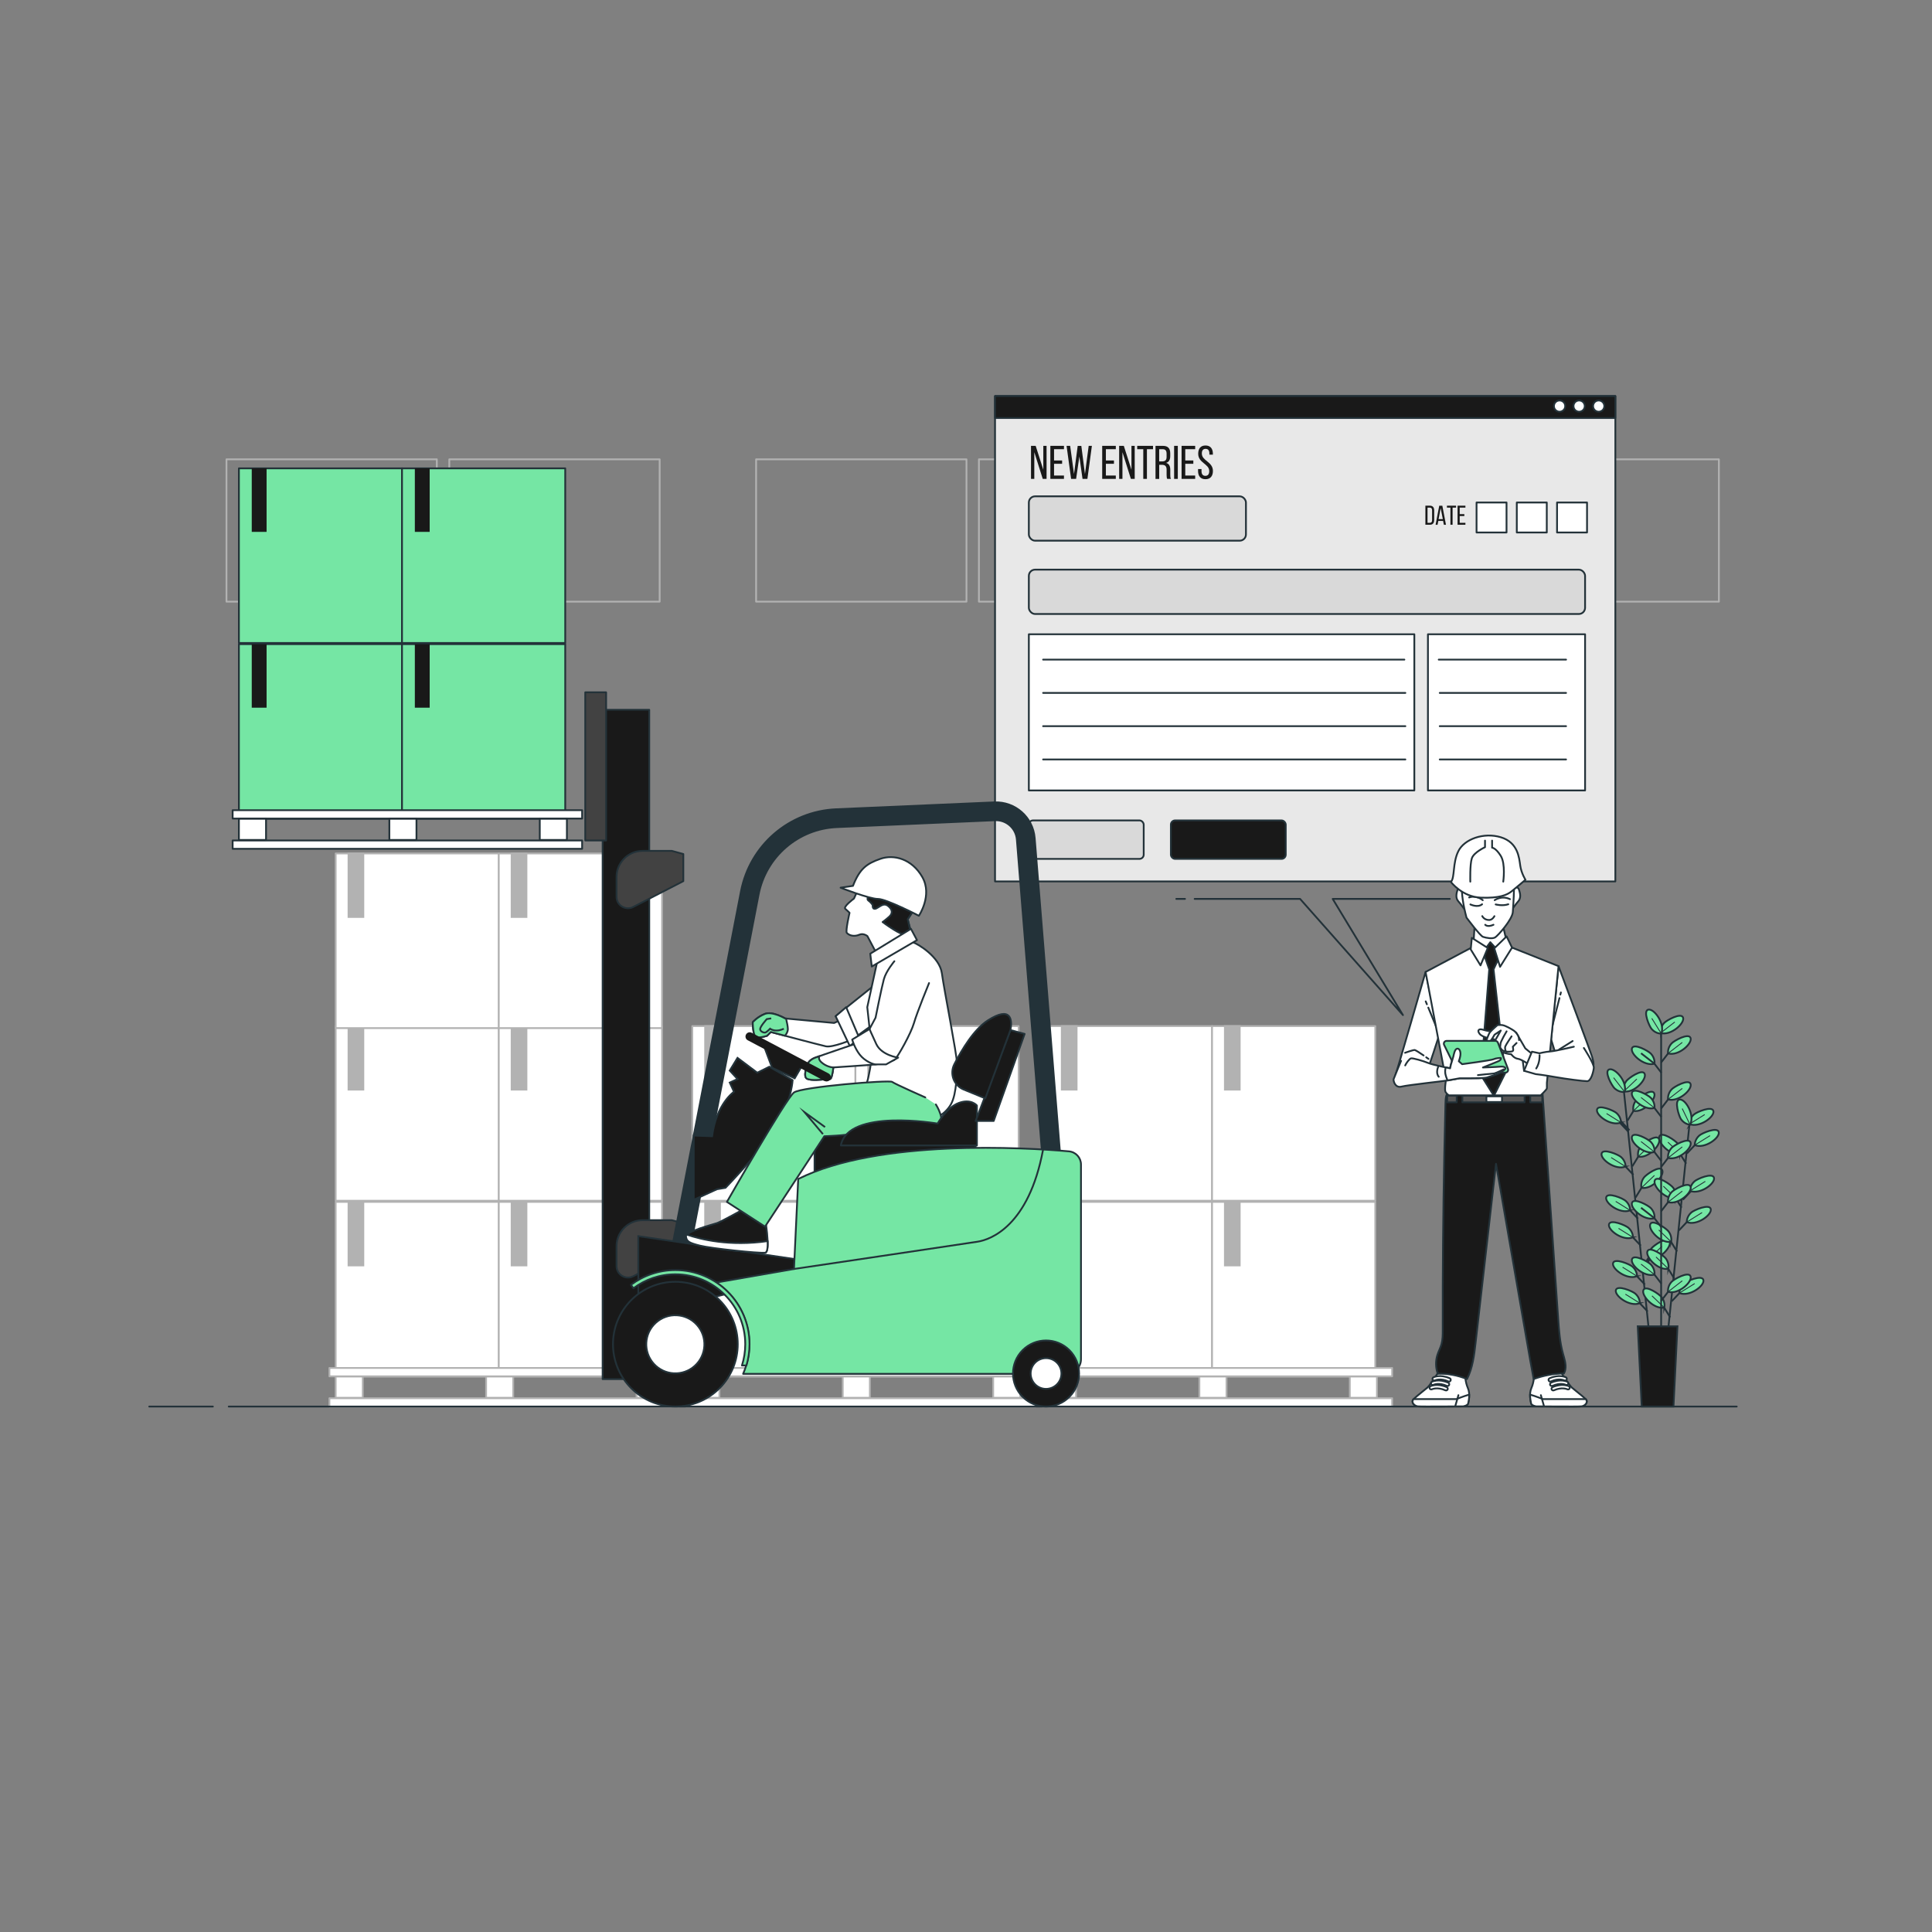 <?xml version="1.0" encoding="UTF-8"?>
<svg xmlns="http://www.w3.org/2000/svg" id="Layer_1" data-name="Layer 1" viewBox="0 0 1080 1080">
  <rect x="0" y="0" width="1080" height="1080" fill="#808080" stroke="none"/>
  <defs>
    <style>
      .cls-1, .cls-2, .cls-3, .cls-4, .cls-5, .cls-6, .cls-7, .cls-8, .cls-9, .cls-10 {
        stroke-linecap: round;
        stroke-linejoin: round;
      }

      .cls-1, .cls-2, .cls-3, .cls-4, .cls-5, .cls-7, .cls-8, .cls-9, .cls-11, .cls-12, .cls-13, .cls-14, .cls-15, .cls-16 {
        stroke: #233239;
      }

      .cls-1, .cls-12 {
        fill: #75e6a4;
      }

      .cls-2 {
        fill: #d9d9d9;
      }

      .cls-3, .cls-17, .cls-11 {
        fill: #191919;
      }

      .cls-4 {
        fill: #424242;
      }

      .cls-5 {
        fill: #575757;
      }

      .cls-6, .cls-7 {
        fill: #fff;
      }

      .cls-6, .cls-10, .cls-18 {
        stroke: #b2b2b2;
      }

      .cls-8 {
        fill: #e8e8e8;
      }

      .cls-9, .cls-10, .cls-13, .cls-14, .cls-15, .cls-16 {
        fill: none;
      }

      .cls-18 {
        fill: #b2b2b2;
      }

      .cls-18, .cls-11, .cls-12, .cls-13, .cls-14, .cls-15, .cls-16 {
        stroke-miterlimit: 10;
      }

      .cls-13 {
        stroke-width: 2px;
      }

      .cls-15 {
        stroke-width: 11px;
      }

      .cls-16 {
        stroke-width: .5px;
      }
    </style>
  </defs>
  <g>
    <g>
      <line class="cls-14" x1="907.86" y1="610.83" x2="921.7" y2="743.43"></line>
      <g>
        <g>
          <line class="cls-14" x1="919.47" y1="718.05" x2="913.2" y2="711.43"></line>
          <path class="cls-12" d="m915.1,713.41s.18-2.93-2.5-5.32c-1.61-1.44-10.08-5-10.89-2.02-.87,3.25,7.8,9.62,13.39,7.34Z"></path>
          <line class="cls-16" x1="915.1" y1="713.41" x2="907.03" y2="708.38"></line>
        </g>
        <g>
          <line class="cls-14" x1="921.04" y1="733.13" x2="914.77" y2="726.51"></line>
          <path class="cls-12" d="m916.67,728.49s.18-2.93-2.5-5.32c-1.61-1.44-10.08-5-10.89-2.02-.87,3.25,7.8,9.62,13.39,7.34Z"></path>
          <line class="cls-16" x1="916.67" y1="728.49" x2="908.61" y2="723.46"></line>
        </g>
        <g>
          <line class="cls-14" x1="915.63" y1="681.25" x2="909.35" y2="674.63"></line>
          <path class="cls-12" d="m911.26,676.61s.18-2.93-2.5-5.32c-1.61-1.44-10.08-5-10.89-2.02-.87,3.25,7.8,9.62,13.39,7.34Z"></path>
          <line class="cls-16" x1="911.26" y1="676.61" x2="903.19" y2="671.59"></line>
        </g>
        <g>
          <line class="cls-14" x1="917.2" y1="696.33" x2="910.93" y2="689.71"></line>
          <path class="cls-12" d="m912.83,691.69s.18-2.93-2.5-5.32c-1.61-1.44-10.08-5-10.89-2.02-.87,3.25,7.8,9.62,13.39,7.34Z"></path>
          <line class="cls-16" x1="912.83" y1="691.69" x2="904.77" y2="686.67"></line>
        </g>
        <g>
          <line class="cls-14" x1="913.07" y1="656.76" x2="906.8" y2="650.13"></line>
          <path class="cls-12" d="m908.7,652.12s.18-2.93-2.5-5.32c-1.61-1.44-10.08-5-10.89-2.02-.87,3.25,7.8,9.62,13.39,7.34Z"></path>
          <line class="cls-16" x1="908.7" y1="652.12" x2="900.64" y2="647.09"></line>
        </g>
        <g>
          <line class="cls-13" x1="910.5" y1="632.15" x2="904.23" y2="625.53"></line>
          <path class="cls-12" d="m906.14,627.51s.18-2.93-2.5-5.32c-1.61-1.44-10.08-5-10.89-2.02-.87,3.25,7.8,9.62,13.39,7.34Z"></path>
          <line class="cls-16" x1="906.14" y1="627.51" x2="898.07" y2="622.48"></line>
        </g>
        <g>
          <line class="cls-13" x1="918.41" y1="709.13" x2="923.18" y2="701.35"></line>
          <path class="cls-12" d="m921.73,703.69s-.78-2.83,1.34-5.72c1.28-1.74,8.83-6.98,10.24-4.22,1.53,3-5.64,11.02-11.58,9.95Z"></path>
          <line class="cls-16" x1="921.73" y1="703.69" x2="928.99" y2="696.74"></line>
        </g>
        <g>
          <line class="cls-14" x1="914.27" y1="669.45" x2="919.04" y2="661.67"></line>
          <path class="cls-12" d="m917.59,664s-.78-2.83,1.34-5.72c1.28-1.74,8.83-6.98,10.24-4.22,1.53,3-5.64,11.02-11.58,9.95Z"></path>
          <line class="cls-16" x1="917.59" y1="664" x2="924.85" y2="657.06"></line>
        </g>
        <g>
          <line class="cls-14" x1="912.45" y1="652.01" x2="917.22" y2="644.23"></line>
          <path class="cls-12" d="m915.77,646.56s-.78-2.83,1.34-5.72c1.28-1.74,8.83-6.98,10.24-4.22,1.53,3-5.64,11.02-11.58,9.95Z"></path>
          <line class="cls-16" x1="915.77" y1="646.56" x2="923.03" y2="639.62"></line>
        </g>
        <g>
          <line class="cls-14" x1="909.78" y1="626.44" x2="914.55" y2="618.66"></line>
          <path class="cls-12" d="m913.1,621s-.78-2.83,1.34-5.72c1.28-1.74,8.83-6.98,10.24-4.22,1.53,3-5.64,11.02-11.58,9.95Z"></path>
          <line class="cls-16" x1="913.1" y1="621" x2="920.36" y2="614.05"></line>
          <path class="cls-12" d="m907.74,610.09s-.78-2.83,1.34-5.72c1.28-1.74,8.83-6.98,10.24-4.22,1.53,3-5.64,11.02-11.58,9.95Z"></path>
          <line class="cls-16" x1="907.74" y1="610.09" x2="915.01" y2="603.15"></line>
          <path class="cls-12" d="m908.17,610.39s-2.9.48-5.55-1.94c-1.6-1.45-6.01-9.52-3.13-10.62,3.14-1.2,10.37,6.77,8.68,12.56Z"></path>
          <line class="cls-16" x1="908.17" y1="610.39" x2="902.02" y2="602.44"></line>
        </g>
      </g>
    </g>
    <g>
      <line class="cls-14" x1="944.36" y1="629.09" x2="930.6" y2="761.7"></line>
      <g>
        <g>
          <line class="cls-14" x1="933.64" y1="736.41" x2="928.87" y2="728.63"></line>
          <path class="cls-12" d="m930.32,730.97s.78-2.83-1.35-5.72c-1.28-1.74-8.84-6.97-10.24-4.22-1.52,3,5.65,11.02,11.59,9.94Z"></path>
          <line class="cls-16" x1="930.32" y1="730.97" x2="923.46" y2="724.38"></line>
        </g>
        <g>
          <line class="cls-14" x1="937.46" y1="699.6" x2="932.69" y2="691.83"></line>
          <path class="cls-12" d="m934.14,694.16s.78-2.83-1.35-5.72c-1.28-1.74-8.84-6.97-10.24-4.22-1.52,3,5.65,11.02,11.59,9.94Z"></path>
          <line class="cls-16" x1="934.14" y1="694.16" x2="927.28" y2="687.58"></line>
        </g>
        <g>
          <line class="cls-14" x1="935.9" y1="714.69" x2="931.12" y2="706.91"></line>
          <path class="cls-12" d="m932.58,709.25s.78-2.83-1.35-5.72c-1.28-1.74-8.84-6.97-10.24-4.22-1.52,3,5.65,11.02,11.59,9.94Z"></path>
          <line class="cls-16" x1="932.58" y1="709.25" x2="925.72" y2="702.66"></line>
        </g>
        <g>
          <line class="cls-14" x1="940" y1="675.11" x2="935.23" y2="667.33"></line>
          <path class="cls-12" d="m936.68,669.67s.78-2.83-1.35-5.72c-1.28-1.74-8.84-6.97-10.24-4.22-1.52,3,5.65,11.02,11.59,9.94Z"></path>
          <line class="cls-16" x1="936.68" y1="669.67" x2="929.82" y2="663.08"></line>
        </g>
        <g>
          <line class="cls-14" x1="942.56" y1="650.5" x2="937.78" y2="642.73"></line>
          <path class="cls-12" d="m939.24,645.06s.78-2.83-1.35-5.72c-1.28-1.74-8.84-6.97-10.24-4.22-1.52,3,5.65,11.02,11.59,9.94Z"></path>
          <line class="cls-16" x1="939.24" y1="645.06" x2="932.38" y2="638.48"></line>
        </g>
        <g>
          <line class="cls-14" x1="934.45" y1="727.46" x2="940.72" y2="720.83"></line>
          <path class="cls-12" d="m938.81,722.81s-.18-2.93,2.49-5.32c1.61-1.44,10.08-5.01,10.89-2.02.88,3.25-7.79,9.63-13.38,7.35Z"></path>
          <line class="cls-16" x1="938.81" y1="722.81" x2="947.35" y2="717.52"></line>
        </g>
        <g>
          <line class="cls-14" x1="938.57" y1="687.77" x2="944.83" y2="681.14"></line>
          <path class="cls-12" d="m942.93,683.13s-.18-2.93,2.49-5.32c1.61-1.44,10.08-5.01,10.89-2.02.88,3.25-7.79,9.63-13.38,7.35Z"></path>
          <line class="cls-16" x1="942.93" y1="683.13" x2="951.47" y2="677.83"></line>
        </g>
        <g>
          <line class="cls-13" x1="940.37" y1="670.33" x2="946.64" y2="663.7"></line>
          <path class="cls-12" d="m944.74,665.69s-.18-2.93,2.49-5.32c1.61-1.44,10.08-5.01,10.89-2.03.88,3.25-7.79,9.63-13.38,7.35Z"></path>
          <line class="cls-16" x1="944.74" y1="665.69" x2="953.28" y2="660.39"></line>
        </g>
        <g>
          <line class="cls-14" x1="943.03" y1="644.76" x2="949.3" y2="638.13"></line>
          <path class="cls-12" d="m947.39,640.12s-.18-2.93,2.49-5.32c1.61-1.44,10.08-5.01,10.89-2.02.88,3.25-7.79,9.63-13.38,7.35Z"></path>
          <line class="cls-16" x1="947.39" y1="640.12" x2="955.93" y2="634.82"></line>
          <path class="cls-12" d="m944.4,628.35s-.18-2.93,2.49-5.32c1.61-1.44,10.08-5.01,10.89-2.02.88,3.25-7.79,9.63-13.38,7.35Z"></path>
          <line class="cls-16" x1="944.4" y1="628.35" x2="952.94" y2="623.05"></line>
          <path class="cls-12" d="m944.75,628.73s-2.93-.13-5.03-3.04c-1.26-1.75-3.92-10.55-.87-11.04,3.32-.53,8.76,8.76,5.9,14.08Z"></path>
          <line class="cls-16" x1="944.75" y1="628.73" x2="940.37" y2="619.68"></line>
        </g>
      </g>
    </g>
    <line class="cls-14" x1="928.59" y1="575.09" x2="928.59" y2="742.78"></line>
    <g>
      <g>
        <line class="cls-14" x1="928.72" y1="717.57" x2="923.17" y2="710.33"></line>
        <path class="cls-12" d="m924.86,712.5s.48-2.9-1.93-5.55c-1.45-1.6-9.51-6.02-10.62-3.14-1.21,3.14,6.76,10.38,12.55,8.69Z"></path>
        <line class="cls-16" x1="924.86" y1="712.5" x2="917.36" y2="706.66"></line>
      </g>
      <g>
        <line class="cls-14" x1="928.72" y1="686.06" x2="923.17" y2="678.81"></line>
        <path class="cls-12" d="m924.86,680.99s.48-2.9-1.93-5.55c-1.45-1.6-9.51-6.02-10.62-3.14-1.21,3.14,6.76,10.38,12.55,8.69Z"></path>
        <line class="cls-14" x1="924.86" y1="680.99" x2="917.36" y2="675.15"></line>
      </g>
      <g>
        <line class="cls-14" x1="928.72" y1="649.06" x2="923.17" y2="641.82"></line>
        <path class="cls-12" d="m924.86,643.99s.48-2.9-1.93-5.55c-1.45-1.6-9.51-6.02-10.62-3.14-1.21,3.14,6.76,10.38,12.55,8.69Z"></path>
        <line class="cls-16" x1="924.86" y1="643.99" x2="917.36" y2="638.15"></line>
      </g>
      <g>
        <line class="cls-14" x1="928.72" y1="624.43" x2="923.17" y2="617.19"></line>
        <path class="cls-12" d="m924.86,619.36s.48-2.9-1.93-5.55c-1.45-1.6-9.51-6.02-10.62-3.14-1.21,3.14,6.76,10.38,12.55,8.69Z"></path>
        <line class="cls-16" x1="924.86" y1="619.36" x2="917.36" y2="613.52"></line>
      </g>
      <g>
        <line class="cls-14" x1="928.72" y1="599.69" x2="923.17" y2="592.45"></line>
        <path class="cls-12" d="m924.86,594.62s.48-2.9-1.93-5.55c-1.45-1.6-9.51-6.02-10.62-3.14-1.21,3.14,6.76,10.38,12.55,8.69Z"></path>
        <line class="cls-14" x1="924.86" y1="594.62" x2="917.36" y2="588.78"></line>
      </g>
      <g>
        <line class="cls-14" x1="928.6" y1="727.19" x2="934.15" y2="719.95"></line>
        <path class="cls-12" d="m932.46,722.12s-.48-2.9,1.93-5.55c1.45-1.6,9.51-6.02,10.62-3.14,1.21,3.14-6.76,10.38-12.55,8.69Z"></path>
        <line class="cls-16" x1="932.46" y1="722.12" x2="940.41" y2="715.97"></line>
      </g>
      <g>
        <line class="cls-14" x1="928.6" y1="677.07" x2="934.15" y2="669.83"></line>
        <path class="cls-12" d="m932.46,672s-.48-2.9,1.93-5.55c1.45-1.6,9.51-6.02,10.62-3.14,1.21,3.14-6.76,10.38-12.55,8.69Z"></path>
        <line class="cls-16" x1="932.46" y1="672" x2="940.41" y2="665.85"></line>
      </g>
      <g>
        <line class="cls-14" x1="928.6" y1="652.33" x2="934.15" y2="645.09"></line>
        <path class="cls-12" d="m932.46,647.27s-.48-2.9,1.93-5.55c1.45-1.6,9.51-6.02,10.62-3.14,1.21,3.14-6.76,10.38-12.55,8.69Z"></path>
        <line class="cls-16" x1="932.46" y1="647.27" x2="940.41" y2="641.11"></line>
      </g>
      <g>
        <line class="cls-14" x1="928.6" y1="619.64" x2="934.15" y2="612.4"></line>
        <path class="cls-12" d="m932.46,614.57s-.48-2.9,1.93-5.55c1.45-1.6,9.51-6.02,10.62-3.14,1.21,3.14-6.76,10.38-12.55,8.69Z"></path>
        <line class="cls-16" x1="932.46" y1="614.57" x2="940.41" y2="608.42"></line>
      </g>
      <g>
        <line class="cls-14" x1="928.6" y1="593.93" x2="934.15" y2="586.69"></line>
        <path class="cls-12" d="m932.46,588.86s-.48-2.9,1.93-5.55c1.45-1.6,9.51-6.02,10.62-3.14,1.21,3.14-6.76,10.38-12.55,8.69Z"></path>
        <line class="cls-16" x1="932.46" y1="588.86" x2="940.41" y2="582.71"></line>
        <path class="cls-12" d="m928.27,577.46s-.48-2.9,1.93-5.55c1.45-1.6,9.51-6.02,10.62-3.14,1.21,3.14-6.76,10.38-12.55,8.69Z"></path>
        <line class="cls-16" x1="928.27" y1="577.46" x2="936.22" y2="571.31"></line>
        <path class="cls-12" d="m928.66,577.8s-2.93.18-5.32-2.5c-1.44-1.61-4.99-10.09-2.01-10.89,3.25-.87,9.61,7.81,7.33,13.39Z"></path>
        <line class="cls-16" x1="928.66" y1="577.8" x2="923.37" y2="569.26"></line>
      </g>
    </g>
    <polygon class="cls-11" points="935.49 786.27 917.73 786.27 915.51 741.42 937.71 741.42 935.49 786.27"></polygon>
  </g>
  <g>
    <g>
      <rect class="cls-10" x="126.6" y="256.76" width="117.59" height="79.57"></rect>
      <rect class="cls-10" x="251.16" y="256.76" width="117.59" height="79.57"></rect>
    </g>
    <g>
      <rect class="cls-10" x="422.67" y="256.76" width="117.59" height="79.57"></rect>
      <rect class="cls-10" x="547.22" y="256.76" width="117.59" height="79.57"></rect>
    </g>
    <g>
      <rect class="cls-10" x="718.73" y="256.76" width="117.59" height="79.57"></rect>
      <rect class="cls-10" x="843.28" y="256.76" width="117.59" height="79.57"></rect>
    </g>
  </g>
  <g>
    <g>
      <rect class="cls-6" x="586.37" y="671.87" width="91.25" height="97.63"></rect>
      <rect class="cls-18" x="593.54" y="671.87" width="8.29" height="35.52"></rect>
    </g>
    <g>
      <rect class="cls-6" x="677.54" y="671.87" width="91.25" height="97.63"></rect>
      <rect class="cls-18" x="684.72" y="671.87" width="8.29" height="35.52"></rect>
    </g>
    <g>
      <rect class="cls-6" x="586.37" y="573.59" width="91.25" height="97.63"></rect>
      <rect class="cls-18" x="593.54" y="573.59" width="8.29" height="35.52"></rect>
    </g>
    <g>
      <rect class="cls-6" x="677.54" y="573.59" width="91.25" height="97.63"></rect>
      <rect class="cls-18" x="684.72" y="573.59" width="8.29" height="35.52"></rect>
    </g>
    <g>
      <rect class="cls-6" x="582.87" y="781.61" width="195.36" height="4.67"></rect>
      <rect class="cls-6" x="582.87" y="764.7" width="195.36" height="4.67"></rect>
      <rect class="cls-6" x="586.37" y="769.5" width="15.16" height="11.84"></rect>
      <rect class="cls-6" x="670.46" y="769.5" width="15.16" height="11.84"></rect>
      <rect class="cls-6" x="754.56" y="769.5" width="15.16" height="11.84"></rect>
    </g>
  </g>
  <g>
    <g>
      <rect class="cls-6" x="387" y="671.87" width="91.25" height="97.63"></rect>
      <rect class="cls-18" x="394.18" y="671.87" width="8.29" height="35.52"></rect>
    </g>
    <g>
      <rect class="cls-6" x="478.18" y="671.87" width="91.25" height="97.63"></rect>
      <rect class="cls-18" x="485.36" y="671.87" width="8.29" height="35.52"></rect>
    </g>
    <g>
      <rect class="cls-6" x="387" y="573.59" width="91.25" height="97.63"></rect>
      <rect class="cls-18" x="394.18" y="573.59" width="8.29" height="35.52"></rect>
    </g>
    <g>
      <rect class="cls-6" x="478.18" y="573.59" width="91.25" height="97.63"></rect>
      <rect class="cls-18" x="485.36" y="573.59" width="8.29" height="35.52"></rect>
    </g>
    <g>
      <rect class="cls-6" x="383.51" y="781.61" width="195.36" height="4.67"></rect>
      <rect class="cls-6" x="383.51" y="764.7" width="195.36" height="4.67"></rect>
      <rect class="cls-6" x="387" y="769.5" width="15.16" height="11.84"></rect>
      <rect class="cls-6" x="471.1" y="769.5" width="15.16" height="11.84"></rect>
      <rect class="cls-6" x="555.2" y="769.5" width="15.16" height="11.84"></rect>
    </g>
  </g>
  <g>
    <g>
      <rect class="cls-6" x="187.64" y="671.87" width="91.25" height="97.63"></rect>
      <rect class="cls-18" x="194.82" y="671.87" width="8.29" height="35.52"></rect>
    </g>
    <g>
      <rect class="cls-6" x="278.82" y="671.87" width="91.25" height="97.63"></rect>
      <rect class="cls-18" x="286" y="671.87" width="8.29" height="35.52"></rect>
    </g>
    <g>
      <rect class="cls-6" x="187.64" y="573.59" width="91.25" height="97.63"></rect>
      <rect class="cls-18" x="194.82" y="573.59" width="8.29" height="35.52"></rect>
    </g>
    <g>
      <rect class="cls-6" x="278.82" y="573.59" width="91.25" height="97.63"></rect>
      <rect class="cls-18" x="286" y="573.59" width="8.29" height="35.52"></rect>
    </g>
    <g>
      <rect class="cls-6" x="187.64" y="477.08" width="91.25" height="97.63"></rect>
      <rect class="cls-18" x="194.82" y="477.08" width="8.29" height="35.52"></rect>
    </g>
    <g>
      <rect class="cls-6" x="278.82" y="477.08" width="91.25" height="97.63"></rect>
      <rect class="cls-18" x="286" y="477.08" width="8.29" height="35.52"></rect>
    </g>
    <g>
      <rect class="cls-6" x="184.15" y="781.61" width="195.36" height="4.67"></rect>
      <rect class="cls-6" x="184.15" y="764.7" width="195.36" height="4.67"></rect>
      <rect class="cls-6" x="187.64" y="769.5" width="15.16" height="11.84"></rect>
      <rect class="cls-6" x="271.74" y="769.5" width="15.16" height="11.84"></rect>
      <rect class="cls-6" x="355.84" y="769.5" width="15.16" height="11.84"></rect>
    </g>
  </g>
  <g>
    <g>
      <rect class="cls-8" x="556.23" y="221.4" width="346.76" height="271.32"></rect>
      <rect class="cls-3" x="556.23" y="221.4" width="346.76" height="12.27"></rect>
      <path class="cls-7" d="m874.96,227.01c0-1.74-1.41-3.15-3.15-3.15s-3.15,1.41-3.15,3.15,1.41,3.15,3.15,3.15,3.15-1.41,3.15-3.15Z"></path>
      <path class="cls-7" d="m885.89,227.01c0-1.74-1.41-3.15-3.15-3.15s-3.15,1.41-3.15,3.15,1.41,3.15,3.15,3.15,3.15-1.41,3.15-3.15Z"></path>
      <path class="cls-7" d="m896.83,227.01c0-1.74-1.41-3.15-3.15-3.15s-3.15,1.41-3.15,3.15,1.41,3.15,3.15,3.15,3.15-1.41,3.15-3.15Z"></path>
      <g>
        <path class="cls-17" d="m578.19,267.7h-1.85v-18.47h2.61l4.27,13.35v-13.35h1.82v18.47h-2.14l-4.72-14.93v14.93Z"></path>
        <path class="cls-17" d="m593.73,257.41v1.85h-4.51v6.57h5.54v1.87h-7.6v-18.47h7.6v1.87h-5.54v6.31h4.51Z"></path>
        <path class="cls-17" d="m601.57,267.7h-2.82l-2.53-18.47h2l2.16,15.73,2.06-15.7h2.03l2.03,15.73,2.08-15.75h1.79l-2.51,18.47h-2.72l-1.77-12.53-1.82,12.53Z"></path>
        <path class="cls-17" d="m622.71,257.41v1.85h-4.51v6.57h5.54v1.87h-7.6v-18.47h7.6v1.87h-5.54v6.31h4.51Z"></path>
        <path class="cls-17" d="m627.46,267.7h-1.85v-18.47h2.61l4.27,13.35v-13.35h1.82v18.47h-2.14l-4.72-14.93v14.93Z"></path>
        <path class="cls-17" d="m639.1,267.7v-16.6h-3.4v-1.87h8.84v1.87h-3.4v16.6h-2.03Z"></path>
        <path class="cls-17" d="m650.05,249.23c2.9,0,4.12,1.48,4.12,4.22v1.5c0,2.03-.71,3.3-2.3,3.8,1.69.5,2.32,1.87,2.32,3.85v2.88c0,.82.03,1.58.37,2.22h-2.08c-.24-.53-.34-1-.34-2.24v-2.9c0-2.08-.98-2.74-2.69-2.74h-1.45v7.89h-2.06v-18.47h4.12Zm-.53,8.71c1.64,0,2.61-.53,2.61-2.53v-1.77c0-1.66-.61-2.53-2.14-2.53h-2v6.83h1.53Z"></path>
        <path class="cls-17" d="m658.4,249.23v18.47h-2.06v-18.47h2.06Z"></path>
        <path class="cls-17" d="m667.08,257.41v1.85h-4.51v6.57h5.54v1.87h-7.6v-18.47h7.6v1.87h-5.54v6.31h4.51Z"></path>
        <path class="cls-17" d="m678,253.66v.5h-1.95v-.61c0-1.66-.63-2.64-2.11-2.64s-2.11.98-2.11,2.61c0,4.14,6.2,4.54,6.2,9.74,0,2.8-1.35,4.62-4.17,4.62s-4.14-1.82-4.14-4.62v-1.06h1.93v1.16c0,1.66.69,2.64,2.16,2.64s2.16-.98,2.16-2.64c0-4.12-6.17-4.51-6.17-9.71,0-2.85,1.32-4.62,4.09-4.62s4.12,1.82,4.12,4.62Z"></path>
      </g>
      <rect class="cls-2" x="575.13" y="277.45" width="121.36" height="24.8" rx="3.49" ry="3.49"></rect>
      <rect class="cls-2" x="575.13" y="458.62" width="64.21" height="21.5" rx="2.36" ry="2.36"></rect>
      <rect class="cls-3" x="654.53" y="458.62" width="64.21" height="21.5" rx="2.36" ry="2.36"></rect>
      <rect class="cls-2" x="575.13" y="318.43" width="310.94" height="24.8" rx="3.49" ry="3.49"></rect>
      <rect class="cls-7" x="798.23" y="354.56" width="87.84" height="87.31"></rect>
      <rect class="cls-7" x="575.13" y="354.56" width="215.49" height="87.31"></rect>
      <line class="cls-9" x1="804.26" y1="368.73" x2="875.44" y2="368.73"></line>
      <line class="cls-9" x1="583.1" y1="368.73" x2="785.05" y2="368.73"></line>
      <line class="cls-9" x1="804.82" y1="387.34" x2="875.44" y2="387.34"></line>
      <line class="cls-9" x1="583.1" y1="387.34" x2="785.61" y2="387.34"></line>
      <line class="cls-9" x1="804.82" y1="405.94" x2="875.44" y2="405.94"></line>
      <line class="cls-9" x1="583.1" y1="405.94" x2="785.61" y2="405.94"></line>
      <line class="cls-9" x1="804.82" y1="424.54" x2="875.44" y2="424.54"></line>
      <line class="cls-9" x1="583.1" y1="424.54" x2="785.61" y2="424.54"></line>
      <g>
        <g>
          <path class="cls-17" d="m799.3,282.68c1.66,0,2.42,1.01,2.42,2.65v5.38c0,1.63-.76,2.63-2.42,2.63h-2.5v-10.66h2.5Zm-.01,9.58c.85,0,1.26-.53,1.26-1.51v-5.48c0-.97-.41-1.51-1.28-1.51h-1.28v8.5h1.29Z"></path>
          <path class="cls-17" d="m804.02,291.2l-.41,2.15h-1.1l2.04-10.66h1.72l2.04,10.66h-1.19l-.41-2.15h-2.7Zm.15-1.02h2.38l-1.2-6.15-1.17,6.15Z"></path>
          <path class="cls-17" d="m810.8,293.34v-9.58h-1.96v-1.08h5.12v1.08h-1.96v9.58h-1.19Z"></path>
          <path class="cls-17" d="m818.58,287.4v1.07h-2.6v3.79h3.2v1.08h-4.39v-10.66h4.39v1.08h-3.2v3.64h2.6Z"></path>
        </g>
        <rect class="cls-7" x="825.4" y="280.9" width="16.76" height="16.76"></rect>
        <rect class="cls-7" x="847.9" y="280.9" width="16.76" height="16.76"></rect>
        <rect class="cls-7" x="870.4" y="280.9" width="16.76" height="16.76"></rect>
      </g>
    </g>
    <g>
      <polyline class="cls-9" points="667.82 502.49 726.75 502.49 784.26 567.44 744.98 502.49 810.45 502.49"></polyline>
      <line class="cls-7" x1="657.55" y1="502.49" x2="662.43" y2="502.49"></line>
    </g>
  </g>
  <g>
    <g>
      <g>
        <path class="cls-7" d="m805.69,764.48s-6.01,9.67-7.73,11.17c-1.72,1.5-6.01,4.73-7.73,6.44-1.72,1.72.43,3.87,2.36,4.08,1.93.21,25.35,0,25.35,0,0,0,2.58-.43,2.79-1.72.21-1.29,1.29-5.16-.21-8.59-1.5-3.44-1.5-7.3-1.5-7.3l.43-1.07-.43-2.58-13.32-.43Z"></path>
        <path class="cls-7" d="m792.59,786.18c1.93.21,25.35,0,25.35,0,0,0,2.58-.43,2.79-1.72.14-.83.63-2.71.56-4.87-3.54,1.05-7.13,2.51-7.13,2.51h-23.93c-1.72,1.72.43,3.87,2.36,4.08Z"></path>
        <line class="cls-7" x1="815.26" y1="779.91" x2="813.6" y2="785.71"></line>
        <path class="cls-7" d="m808.35,777.27c-.13,0-.26-.03-.39-.08-4.46-1.98-7.36-.63-7.48-.57-.47.23-1.05.03-1.28-.44-.23-.47-.04-1.05.43-1.28.15-.08,3.79-1.83,9.12.53.49.22.7.78.49,1.27-.16.36-.51.57-.88.57Z"></path>
        <path class="cls-7" d="m809.18,774.78c-.13,0-.26-.03-.39-.08-4.45-1.98-7.36-.63-7.48-.57-.48.23-1.05.03-1.28-.44-.23-.47-.04-1.04.43-1.28.15-.08,3.78-1.83,9.12.53.49.22.7.78.49,1.27-.16.36-.51.57-.88.57Z"></path>
        <path class="cls-7" d="m810.01,772.3c-.13,0-.26-.03-.39-.08-4.46-1.98-7.36-.63-7.48-.57-.47.23-1.05.03-1.28-.44-.23-.47-.04-1.05.43-1.28.15-.08,3.79-1.83,9.12.53.49.22.7.78.49,1.27-.16.36-.51.57-.88.57Z"></path>
      </g>
      <g>
        <path class="cls-7" d="m870.92,764.48s6.01,9.67,7.73,11.17c1.72,1.5,6.01,4.73,7.73,6.44,1.72,1.72-.43,3.87-2.36,4.08-1.93.21-25.35,0-25.35,0,0,0-2.58-.43-2.79-1.72-.21-1.29-1.29-5.16.21-8.59,1.5-3.44,1.5-7.3,1.5-7.3l-.43-1.07.43-2.58,13.32-.43Z"></path>
        <path class="cls-7" d="m884.03,786.18c-1.93.21-25.35,0-25.35,0,0,0-2.58-.43-2.79-1.72-.14-.83-.63-2.71-.56-4.87,3.54,1.05,7.13,2.51,7.13,2.51h23.93c1.72,1.72-.43,3.87-2.36,4.08Z"></path>
        <line class="cls-7" x1="861.35" y1="779.91" x2="863.01" y2="785.71"></line>
        <path class="cls-7" d="m868.27,777.27c.13,0,.26-.03.39-.08,4.46-1.98,7.36-.63,7.48-.57.47.23,1.05.03,1.28-.44.23-.47.04-1.05-.43-1.28-.15-.08-3.79-1.83-9.12.53-.49.22-.7.78-.49,1.27.16.36.51.57.88.57Z"></path>
        <path class="cls-7" d="m867.44,774.78c.13,0,.26-.03.39-.08,4.46-1.98,7.36-.63,7.48-.57.48.23,1.05.03,1.28-.44.23-.47.04-1.04-.43-1.28-.15-.08-3.78-1.83-9.12.53-.49.22-.7.78-.49,1.27.16.36.51.57.88.57Z"></path>
        <path class="cls-7" d="m866.61,772.3c.13,0,.26-.03.39-.08,4.46-1.98,7.36-.63,7.48-.57.47.23,1.05.03,1.28-.44.23-.47.04-1.05-.43-1.28-.15-.08-3.79-1.83-9.12.53-.49.22-.7.78-.49,1.27.16.36.51.57.88.57Z"></path>
      </g>
      <g>
        <path class="cls-3" d="m874.24,758.56c-.18-.65-.36-1.29-.54-1.92-1.76-6.35-2.22-12.98-2.68-19.55-2.96-42.72-5.92-85.44-8.89-128.17.1,1.45-42.15.56-45.92.5-8.61-.14-8.06,2.19-8.27,10.53-.21,8.52-.41,17.04-.58,25.56-.65,32.67-.94,65.34-.86,98.01,0,2.67,0,5.38-.72,7.95-.58,2.04-1.62,3.92-2.26,5.95-1.08,3.41-1.01,7.17.21,10.53,5.57-.18,11.17.84,16.32,2.97,3.18-6.19,4.02-13.28,4.81-20.2,3.81-33.37,7.61-66.74,11.42-100.11,4.89,28.12,9.79,56.24,14.68,84.37.92,5.26,1.83,10.52,2.75,15.77,1.17,6.72,2.34,13.45,3.62,20.15,5.41-1.99,11.16-3.05,16.92-3.12,1.57-2.76.87-6.08,0-9.24Z"></path>
        <g>
          <g>
            <rect class="cls-5" x="817.48" y="612.46" width="34.78" height="3.75"></rect>
            <rect class="cls-5" x="855.42" y="612.46" width="6.72" height="3.75"></rect>
            <rect class="cls-5" x="808.98" y="612.46" width="5.34" height="3.75"></rect>
          </g>
          <rect class="cls-7" x="830.92" y="612.86" width="8.7" height="3.16"></rect>
        </g>
      </g>
      <g>
        <path class="cls-7" d="m796.92,543.33s-16.02,55.72-16.72,57.12c-.7,1.39,3.48.7,7.43,1.39,3.95.7,9.52-2.32,10.22-3.48.7-1.16,6.5-19.27,6.5-19.27l-7.43-35.76Z"></path>
        <g>
          <line class="cls-7" x1="797.65" y1="561.4" x2="796.98" y2="559.78"></line>
          <line class="cls-7" x1="802.9" y1="574.1" x2="798.42" y2="563.25"></line>
          <path class="cls-7" d="m797.27,591.03c.76.54,1.27.91,1.27.91"></path>
          <path class="cls-7" d="m785.43,588.51s4.37-1.56,5.31-1.56c.54,0,3.03,1.65,5.06,3.05"></path>
        </g>
      </g>
      <g>
        <path class="cls-7" d="m871.22,540.08s18.34,48.99,18.81,50.85c.46,1.86.93,3.02.7,5.11-.23,2.09-3.48,3.48-4.18,3.48s-5.8-3.25-7.89-4.18c-2.09-.93-8.36-3.95-8.36-3.95l-3.25-10.45,4.18-40.86Z"></path>
        <g>
          <line class="cls-7" x1="872.24" y1="555.98" x2="872.55" y2="554.79"></line>
          <line class="cls-7" x1="867.86" y1="573.21" x2="871.75" y2="557.93"></line>
          <line class="cls-7" x1="879.11" y1="581.95" x2="871.61" y2="586.64"></line>
        </g>
      </g>
      <polygon class="cls-7" points="823.74 526.46 824.5 514.67 839.52 514.67 842.57 527.79 832.49 536.73 823.74 526.46"></polygon>
      <path class="cls-7" d="m823.16,529.4l-26.24,13.93,11.38,60.37s-.93,5.57-.23,6.73,1.86,1.86,1.86,1.86h51.31s3.48-3.25,3.48-3.95v-3.02l6.5-65.24-25.98-10.36-22.08-.32Z"></path>
      <polygon class="cls-3" points="829.04 532.16 832.48 541.87 827.82 601 835.11 612.54 841.39 599.99 834.91 541.87 838.96 533.17 833.09 526.69 829.04 532.16"></polygon>
      <polygon class="cls-7" points="822.76 524.26 822.15 530.74 827.62 539.65 831.67 529.93 822.76 524.26"></polygon>
      <polygon class="cls-7" points="835.31 530.13 838.55 540.46 845.24 529.73 842.2 523.45 835.31 530.13"></polygon>
      <g>
        <polygon class="cls-7" points="851.95 598.59 851.02 591.39 857.29 592.56 851.95 598.59"></polygon>
        <g>
          <path class="cls-7" d="m834.77,576.77s-3.71-.46-5.8-1.16c-2.09-.7-3.48.23-1.86,2.32,1.63,2.09,7.43,3.02,8.13,3.02,0,0,1.16,6.04,4.41,7.2,3.25,1.16,5.11,1.16,5.11,1.16,0,0,1.63,2.32,3.71,2.55,2.09.23,6.97,3.71,6.97,3.71l2.32-5.34-5.11-4.18-5.11-8.82-4.88-1.63-4.18-1.39-3.72,2.55Z"></path>
          <g>
            <path class="cls-7" d="m847.77,583.04l-2.09,2.09s.23.93.23,1.86-1.63.93-2.79.93-2.55-.23-3.48-.93c-.93-.7-4.64-3.95-4.64-3.95l3.95-6.97-3.48,2.32s-1.63,3.02-3.02,4.41c-1.39,1.39-1.86-.23-1.86-.23,0,0,1.39-4.41,2.32-5.57.93-1.16,4.18-3.95,4.18-3.95,0,0,1.16-.23,2.79,0,1.63.23,4.88,2.09,6.27,3.02,1.39.93,2.55,2.79,2.79,3.71.23.93.23,1.63.23,1.63"></path>
            <path class="cls-9" d="m841.73,587.68s-.7-1.63-.23-2.79c.46-1.16,3.48-5.57,3.48-5.57"></path>
            <path class="cls-9" d="m839.64,586.98s-.37-.42-.78-1.01c-.51-.73-.08-1.63-.08-2.4,0-1.39,3.42-7.04,3.42-7.04"></path>
          </g>
        </g>
        <path class="cls-7" d="m885.38,585.82s5.8,8.82,5.57,11.14c-.23,2.32-1.63,7.43-3.71,7.43s-11.38-1.16-17.88-2.32c-6.5-1.16-10.91-1.63-10.91-1.63l-6.5-1.86,4.41-10.68,4.22.88s3.11-.79,6.13-1.02c3.02-.23,13.09-2.65,13.09-2.65"></path>
        <path class="cls-9" d="m860.62,589.85s.31,4.02-1.86,7.43"></path>
      </g>
      <g>
        <path class="cls-7" d="m783.22,593.02s-3.95,9.52-4.18,10.22c-.23.7.7,5.11,4.41,4.18,3.71-.93,23.45-3.02,26-3.48,2.55-.46,6.5-1.16,6.5-1.16h5.11c2.32,0,8.82,0,10.22-.46,1.39-.46,4.18-1.39,5.57-1.86,1.39-.46,4.41-2.32,4.64-3.02.23-.7-.7-1.39-3.02-1.16-2.32.23-9.52.46-9.52.46,0,0,6.5-2.55,8.59-3.48,2.09-.93,1.39-1.86,1.39-1.86,0,0-2.32,0-3.95.7-1.63.7-17.65,2.79-17.65,2.79l-1.86-1.63s.93-2.32.93-4.18-.93-3.25-2.09-2.79c-1.16.46-1.63,3.25-1.86,4.18s-1.39,4.64-1.39,4.64l-.46,2.09s-9.52-1.86-12.31-3.02c-2.79-1.16-8.59-2.79-9.52-2.55-.93.23-2.79,2.79-3.25,3.95"></path>
        <path class="cls-9" d="m803.96,596.35s-1.55,3.41.31,5.57"></path>
        <path class="cls-1" d="m807.28,584.12l7.06,14.36c.26.53.8.87,1.38.87l25.77.26c1.1.01,1.87-1.09,1.47-2.12l-5.61-14.63c-.23-.6-.81-1-1.46-1h-27.22c-1.15,0-1.91,1.21-1.4,2.25Z"></path>
        <g>
          <path class="cls-7" d="m838.48,596.27c-2.32.23-9.52.46-9.52.46,0,0,6.5-2.55,8.59-3.48,2.09-.93,1.39-1.86,1.39-1.86,0,0-2.32,0-3.95.7-1.63.7-17.65,2.79-17.65,2.79l-1.86-1.63s.93-2.32.93-4.18-.93-3.25-2.09-2.79c-1.16.46-1.63,3.25-1.86,4.18s-1.39,4.64-1.39,4.64l-.46,2.09s-1-.2-2.45-.5c-.36,1.26-.52,2.95.13,4.91.31.94.62,1.72.91,2.36.09-.01.18-.03.25-.04,2.55-.46,6.5-1.16,6.5-1.16h5.11c2.32,0,8.82,0,10.22-.46,1.39-.46,4.18-1.39,5.57-1.86,1.39-.46,4.41-2.32,4.64-3.02.23-.7-.7-1.39-3.02-1.16Z"></path>
          <path class="cls-9" d="m840.62,597.79s-4.82,2.29-5.5,2.29-8.95.92-8.95.92"></path>
        </g>
      </g>
      <path class="cls-7" d="m803.65,768.02s.07-.28.22-.66c-.09.15-.19.3-.29.45l.07.21Z"></path>
    </g>
    <g>
      <g>
        <path class="cls-7" d="m817.65,496.56s-2.09-1.52-2.85.76c-.76,2.28-1.14,4.75.38,6.47,1.52,1.71,3.61,4.75,3.61,4.75l-1.14-11.98Z"></path>
        <path class="cls-7" d="m846.28,496.56s2.09-1.52,2.85.76c.76,2.28,1.14,4.75-.38,6.47-1.52,1.71-3.61,4.75-3.61,4.75l1.14-11.98Z"></path>
        <path class="cls-7" d="m819.8,512.96s7.62,10.22,9.22,10.75c1.84.61,5.22,1.23,6.76.31,1.54-.92,9.67-10.03,9.9-14.23.24-4.2,1.68-20.64-.69-24.79-2.46-4.3-7.37-10.14-20.59-5.84,0,0-12.6,3.99-4.61,33.8Z"></path>
        <path class="cls-9" d="m828.59,512.11s1.03,2.24,3.9,2.18c1.82-.04,2.9-2.15,2.9-2.15"></path>
        <path class="cls-9" d="m830.25,516.95s1.23,1.54,4.61,0"></path>
        <path class="cls-9" d="m821.96,505.58s4.07,2,6.54-.09"></path>
        <path class="cls-9" d="m836.09,505.58s3.74,1.04,7.05-.09"></path>
        <path class="cls-9" d="m828.87,503.21s-3.42-3.04-7.61-1.52"></path>
        <path class="cls-9" d="m835.53,503.21s3.8-2.85,8.56-.57"></path>
      </g>
      <g>
        <path class="cls-7" d="m811.09,493.03s6.25,8.33,16.66,8.75c10.41.42,14.68-1.46,17.28-3.54,2.6-2.08,7.71-6.46,7.71-6.46,0,0-2.29-3.54-2.92-7.91-.62-4.37-1.25-12.91-10.83-15.83-9.58-2.92-20.41,1.04-23.74,7.71-3.33,6.66-1.87,14.58-4.16,17.28Z"></path>
        <path class="cls-7" d="m821.91,492.85s-.28-9.63.85-13.03c1.13-3.4,7.37-6.23,7.37-6.23v-3.68"></path>
        <path class="cls-7" d="m840.33,492.85s1.42-9.92-1.42-14.45c-2.83-4.53-4.82-4.53-4.82-4.53v-3.97"></path>
      </g>
    </g>
  </g>
  <g>
    <g>
      <rect class="cls-3" x="336.88" y="396.78" width="26.05" height="374.16"></rect>
      <path class="cls-4" d="m375.56,475.65h-16.33c-8.05,0-14.58,6.53-14.58,14.58v11.07c0,4.79,5.08,7.89,9.34,5.69l27.99-14.43v-15.16l-6.41-1.75Z"></path>
      <path class="cls-4" d="m375.56,682.09h-16.33c-8.05,0-14.58,6.53-14.58,14.58v11.07c0,4.79,5.08,7.89,9.34,5.69l27.99-14.43v-15.16l-6.41-1.75Z"></path>
      <rect class="cls-4" x="327.16" y="387.01" width="11.66" height="82.81"></rect>
    </g>
    <rect class="cls-3" x="455.34" y="628.06" width="90.03" height="41.26"></rect>
    <path class="cls-15" d="m380.3,699.9l38.84-200.77c4.54-23.45,24.57-40.72,48.43-41.76l88.45-3.85c8.99-.39,16.67,6.4,17.39,15.36l15.28,189.96"></path>
    <polygon class="cls-11" points="449.76 704.63 356.82 691.02 356.82 735.42 455.68 711.14 449.76 704.63"></polygon>
    <path class="cls-11" d="m443.08,603.82l-13.02-7.5-6.74,3.33-11.05-8.29-4.34,7.1,4.34,4.74-4.34,1.97,2.37,5.13s-9.87,6.71-12.24,24.87l-10.26-.39v35.92l13.02-5.92,4.74-.79s25.26-26.05,31.18-38.68c5.92-12.63,6.34-21.48,6.34-21.48Z"></path>
    <g>
      <path class="cls-7" d="m470.06,570.17l-3.79,1.68-27.37-2.53s-7.16-4.21-11.37-2.53c-4.21,1.68-6.74,4.63-6.74,4.63,0,0,0,8,2.11,8.42s5.89-.84,5.89-.84l2.11-2.11s26.95,7.16,30.74,8,14.74-3.79,14.74-3.79l-6.32-10.95Z"></path>
      <g>
        <path class="cls-1" d="m427.53,566.8c-4.21,1.68-6.74,4.63-6.74,4.63,0,0,0,8,2.11,8.42,2.11.42,5.89-.84,5.89-.84l2.11-2.11s3.38.9,7.91,2.09c.8-.93,1.61-2.25,1.61-3.74,0-1.33-.48-3.7-1-5.88l-.52-.05s-7.16-4.21-11.37-2.53Z"></path>
        <path class="cls-14" d="m431.12,569.27l-2.48.41s-3.72,4.13-3.72,5.58,2.27,2.27,3.1,1.86c.83-.41,2.48-2.07,2.48-2.07,0,0,1.24,1.03,3.51,1.03s4.13-1.03,4.13-1.03"></path>
      </g>
    </g>
    <polygon class="cls-7" points="490.27 549.54 467.12 568.07 476.38 581.12 490.27 571.02 490.27 549.54"></polygon>
    <polygon class="cls-7" points="467.12 568.07 475.12 584.91 480.17 579.86 473.01 563.02 467.12 568.07"></polygon>
    <g>
      <path class="cls-7" d="m490.7,536.07l-5.89,26.95s2.53,22.32,2.53,26.53-2.11,13.47-2.11,13.47l-.84,2.95s0,16,6.74,17.68c6.74,1.68,13.47,3.37,21.9,3.37s15.16-3.79,18.53-9.68c3.37-5.89,3.37-18.53,3.37-23.16s-7.16-40.84-8.42-50.11-13.47-16.42-16-17.26-19.79,9.26-19.79,9.26Z"></path>
      <g>
        <path class="cls-7" d="m479.71,497.13l-2.33,5.16s-6.27,4.59-4.82,5.79c1.45,1.2,2.34,2.19,2.34,2.19,0,0-2.38,10.32-1.51,11.24,1.74,1.84,4.68,2,7,.98,2.31-1.01,4.49.79,4.49.79l6.16,11.68,18.93-11.43-2.56-9.67,4.7-7.12-32.39-9.62Z"></path>
        <path class="cls-3" d="m507.41,513.86l4.7-7.12-26-7.43c-.63,1.13-1.74,3.4-.79,4.01,1.28.82,2.51,2.58,2.51,2.58,0,0-.31,2.44,1.4,2.14,1.71-.29,4.34-3.74,7.06-1.72s2.8,4.29.82,6.08c-1.98,1.79-3.73,3.02-3.73,3.02,0,0,10.56,8,13.98,7.42.61-.1,1.28-.22,1.98-.35l-1.93-8.62Z"></path>
        <path class="cls-7" d="m476.83,495.2l-6.93,1.03s16.18,6.32,20.86,6.28c4.68-.04,22.9,9.41,22.9,9.41,0,0,7.73-11.44,1.92-21.63-5.81-10.2-15.88-12.83-23.44-10.19-7.56,2.64-11.53,5.4-15.32,15.11Z"></path>
      </g>
      <polygon class="cls-7" points="509.22 519.22 486.48 533.12 487.33 540.28 512.59 525.54 509.22 519.22"></polygon>
      <g>
        <path class="cls-3" d="m416.61,675.43s-13.42,7.5-15.79,8.29c-2.37.79-17.76,4.74-17.37,7.5.39,2.76,1.58,3.55,7.89,5.13,6.31,1.58,32.76,4.34,36.31,3.95,3.55-.39-.39-21.71-.39-21.71l-10.66-3.16Z"></path>
        <path class="cls-7" d="m391.35,696.34c6.31,1.58,32.76,4.34,36.31,3.95,1.27-.14,1.58-2.95,1.46-6.5-21.27,3.03-37.35-.94-45.15-3.63-.37.36-.56.72-.51,1.05.39,2.76,1.58,3.55,7.89,5.13Z"></path>
      </g>
      <path class="cls-1" d="m517.25,613.46s-16.97-7.5-18.55-8.68c-1.58-1.18-50.52,2.76-54.86,5.92-4.34,3.16-37.49,61.18-37.49,61.18l21.31,13.81,33.15-50.52s12.63-.39,15.79-1.58c3.16-1.18,21.71-4.34,21.71-4.34,0,0,20.13,2.76,25.65.39,5.53-2.37-.79-12.24-.79-12.24"></path>
    </g>
    <polyline class="cls-14" points="460.03 633.98 449.76 621.75 461.21 630.04"></polyline>
    <g>
      <path class="cls-3" d="m470.03,640.33h76.07v-22.35s-3.24-3.97-10.09-1.44c-6.85,2.52-11.9,11.54-11.9,11.54,0,0-50.11-8.65-54.08,12.26Z"></path>
      <polygon class="cls-3" points="545.38 626.63 555.48 626.63 572.78 577.96 564.85 575.79 545.38 626.63"></polygon>
      <path class="cls-3" d="m564.85,575.79l-14.06,38.22-12.08-4.95c-5.55-2.27-7.98-8.8-5.25-14.14,4.27-8.35,11.08-19.61,18.78-24.53,12.98-8.29,13.7-.36,12.62,5.41Z"></path>
    </g>
    <g>
      <path class="cls-1" d="m446.21,659.05l-2.37,50.32-43.47,7.58c11.15,7.4,18.5,20.07,18.5,34.46,0,5.9-1.24,11.5-3.47,16.58h180.68c4.53,0,8.2-3.67,8.2-8.2v-108.8c0-3.85-2.94-7.05-6.77-7.38-24.03-2.07-106.15-7.12-151.3,15.45Z"></path>
      <circle class="cls-3" cx="377.54" cy="751.4" r="34.87" transform="translate(-420.74 487.04) rotate(-45)"></circle>
      <circle class="cls-7" cx="377.54" cy="751.4" r="16.24" transform="translate(-406.48 447.33) rotate(-42.12)"></circle>
      <circle class="cls-3" cx="584.74" cy="767.8" r="18.47" transform="translate(-371.65 638.36) rotate(-45)"></circle>
      <path class="cls-7" d="m593.34,767.8c0-4.75-3.85-8.6-8.6-8.6s-8.6,3.85-8.6,8.6,3.85,8.6,8.6,8.6,8.6-3.85,8.6-8.6Z"></path>
      <path class="cls-1" d="m354.09,720.17c6.53-4.91,14.65-7.82,23.45-7.82,21.57,0,39.06,17.49,39.06,39.06,0,4.15-.65,8.15-1.85,11.9h2.5c1.13-3.77,1.74-7.76,1.74-11.9,0-22.89-18.55-41.44-41.44-41.44-9.32,0-17.92,3.08-24.85,8.27l1.4,1.93Z"></path>
      <path class="cls-9" d="m443.84,709.37s95.48-14.13,102.71-15.27c7.23-1.14,28.52-8.75,36.51-51.34"></path>
    </g>
    <g>
      <rect class="cls-1" x="133.55" y="360.08" width="91.25" height="97.63"></rect>
      <rect class="cls-17" x="140.73" y="360.08" width="8.29" height="35.52"></rect>
    </g>
    <g>
      <rect class="cls-1" x="224.72" y="360.08" width="91.25" height="97.63"></rect>
      <rect class="cls-17" x="231.9" y="360.08" width="8.29" height="35.52"></rect>
    </g>
    <g>
      <rect class="cls-1" x="133.55" y="261.8" width="91.25" height="97.63"></rect>
      <rect class="cls-17" x="140.73" y="261.8" width="8.29" height="35.52"></rect>
    </g>
    <g>
      <rect class="cls-1" x="224.72" y="261.8" width="91.25" height="97.63"></rect>
      <rect class="cls-17" x="231.9" y="261.8" width="8.29" height="35.52"></rect>
    </g>
    <g>
      <rect class="cls-7" x="130.05" y="469.82" width="195.36" height="4.67"></rect>
      <rect class="cls-7" x="130.05" y="452.91" width="195.36" height="4.67"></rect>
      <rect class="cls-7" x="133.55" y="457.71" width="15.16" height="11.84"></rect>
      <rect class="cls-7" x="217.65" y="457.71" width="15.16" height="11.84"></rect>
      <rect class="cls-7" x="301.74" y="457.71" width="15.16" height="11.84"></rect>
    </g>
    <g>
      <path class="cls-7" d="m481.43,582.38s-22.32,7.58-25.69,8.84c-3.37,1.26-4.21,3.37-4.21,3.37,0,0-2.95,7.16-.42,8.42,2.53,1.26,8.84.42,8.84.42,0,0,3.79.84,4.63-.84s1.26-5.89,1.26-5.89c0,0,19.37-1.26,23.58-1.68,4.21-.42,7.58-3.37,7.58-3.37l-15.58-9.26Z"></path>
      <path class="cls-1" d="m464.59,602.6c.81-1.62,1.23-5.58,1.26-5.87-1.33-.11-4.08-.62-6.62-2.86-1.52-1.35-1.61-2.53-1.21-3.45-1.03.36-1.82.64-2.27.81-3.37,1.26-4.21,3.37-4.21,3.37,0,0-2.95,7.16-.42,8.42,2.53,1.26,8.84.42,8.84.42,0,0,3.79.84,4.63-.84Z"></path>
    </g>
    <g>
      <path class="cls-7" d="m499.96,537.33s-4.63,5.47-5.89,10.11c-1.26,4.63-4.63,21.47-4.63,21.47l-3.37,6.32-4.63,7.16s1.26,6.32,8.42,8.42,8.84,2.95,10.53,1.26,8.84-14.32,10.53-20.21c1.68-5.89,8.42-22.32,8.42-22.32"></path>
      <path class="cls-7" d="m486.06,575.23l-9.68,5.89s1.26,4.63,4.21,8.42,7.58,5.47,8.84,5.47h5.89l6.74-3.79s-9.26-1.26-12.21-7.58-3.79-8.42-3.79-8.42Z"></path>
    </g>
    <polygon class="cls-11" points="426.87 584.25 431.61 596.88 444.24 602.8 448.58 595.31 426.87 584.25"></polygon>
    <path class="cls-17" d="m462.06,604.54c-.37,0-.75-.09-1.11-.28l-42.95-22.74c-1.16-.61-1.6-2.05-.99-3.2.61-1.16,2.04-1.6,3.2-.99l42.95,22.74c1.16.61,1.6,2.05.99,3.2-.43.8-1.25,1.26-2.1,1.26Z"></path>
  </g>
  <g>
    <line class="cls-9" x1="127.87" y1="786.27" x2="970.84" y2="786.27"></line>
    <line class="cls-9" x1="83.43" y1="786.27" x2="118.99" y2="786.27"></line>
  </g>
</svg>

